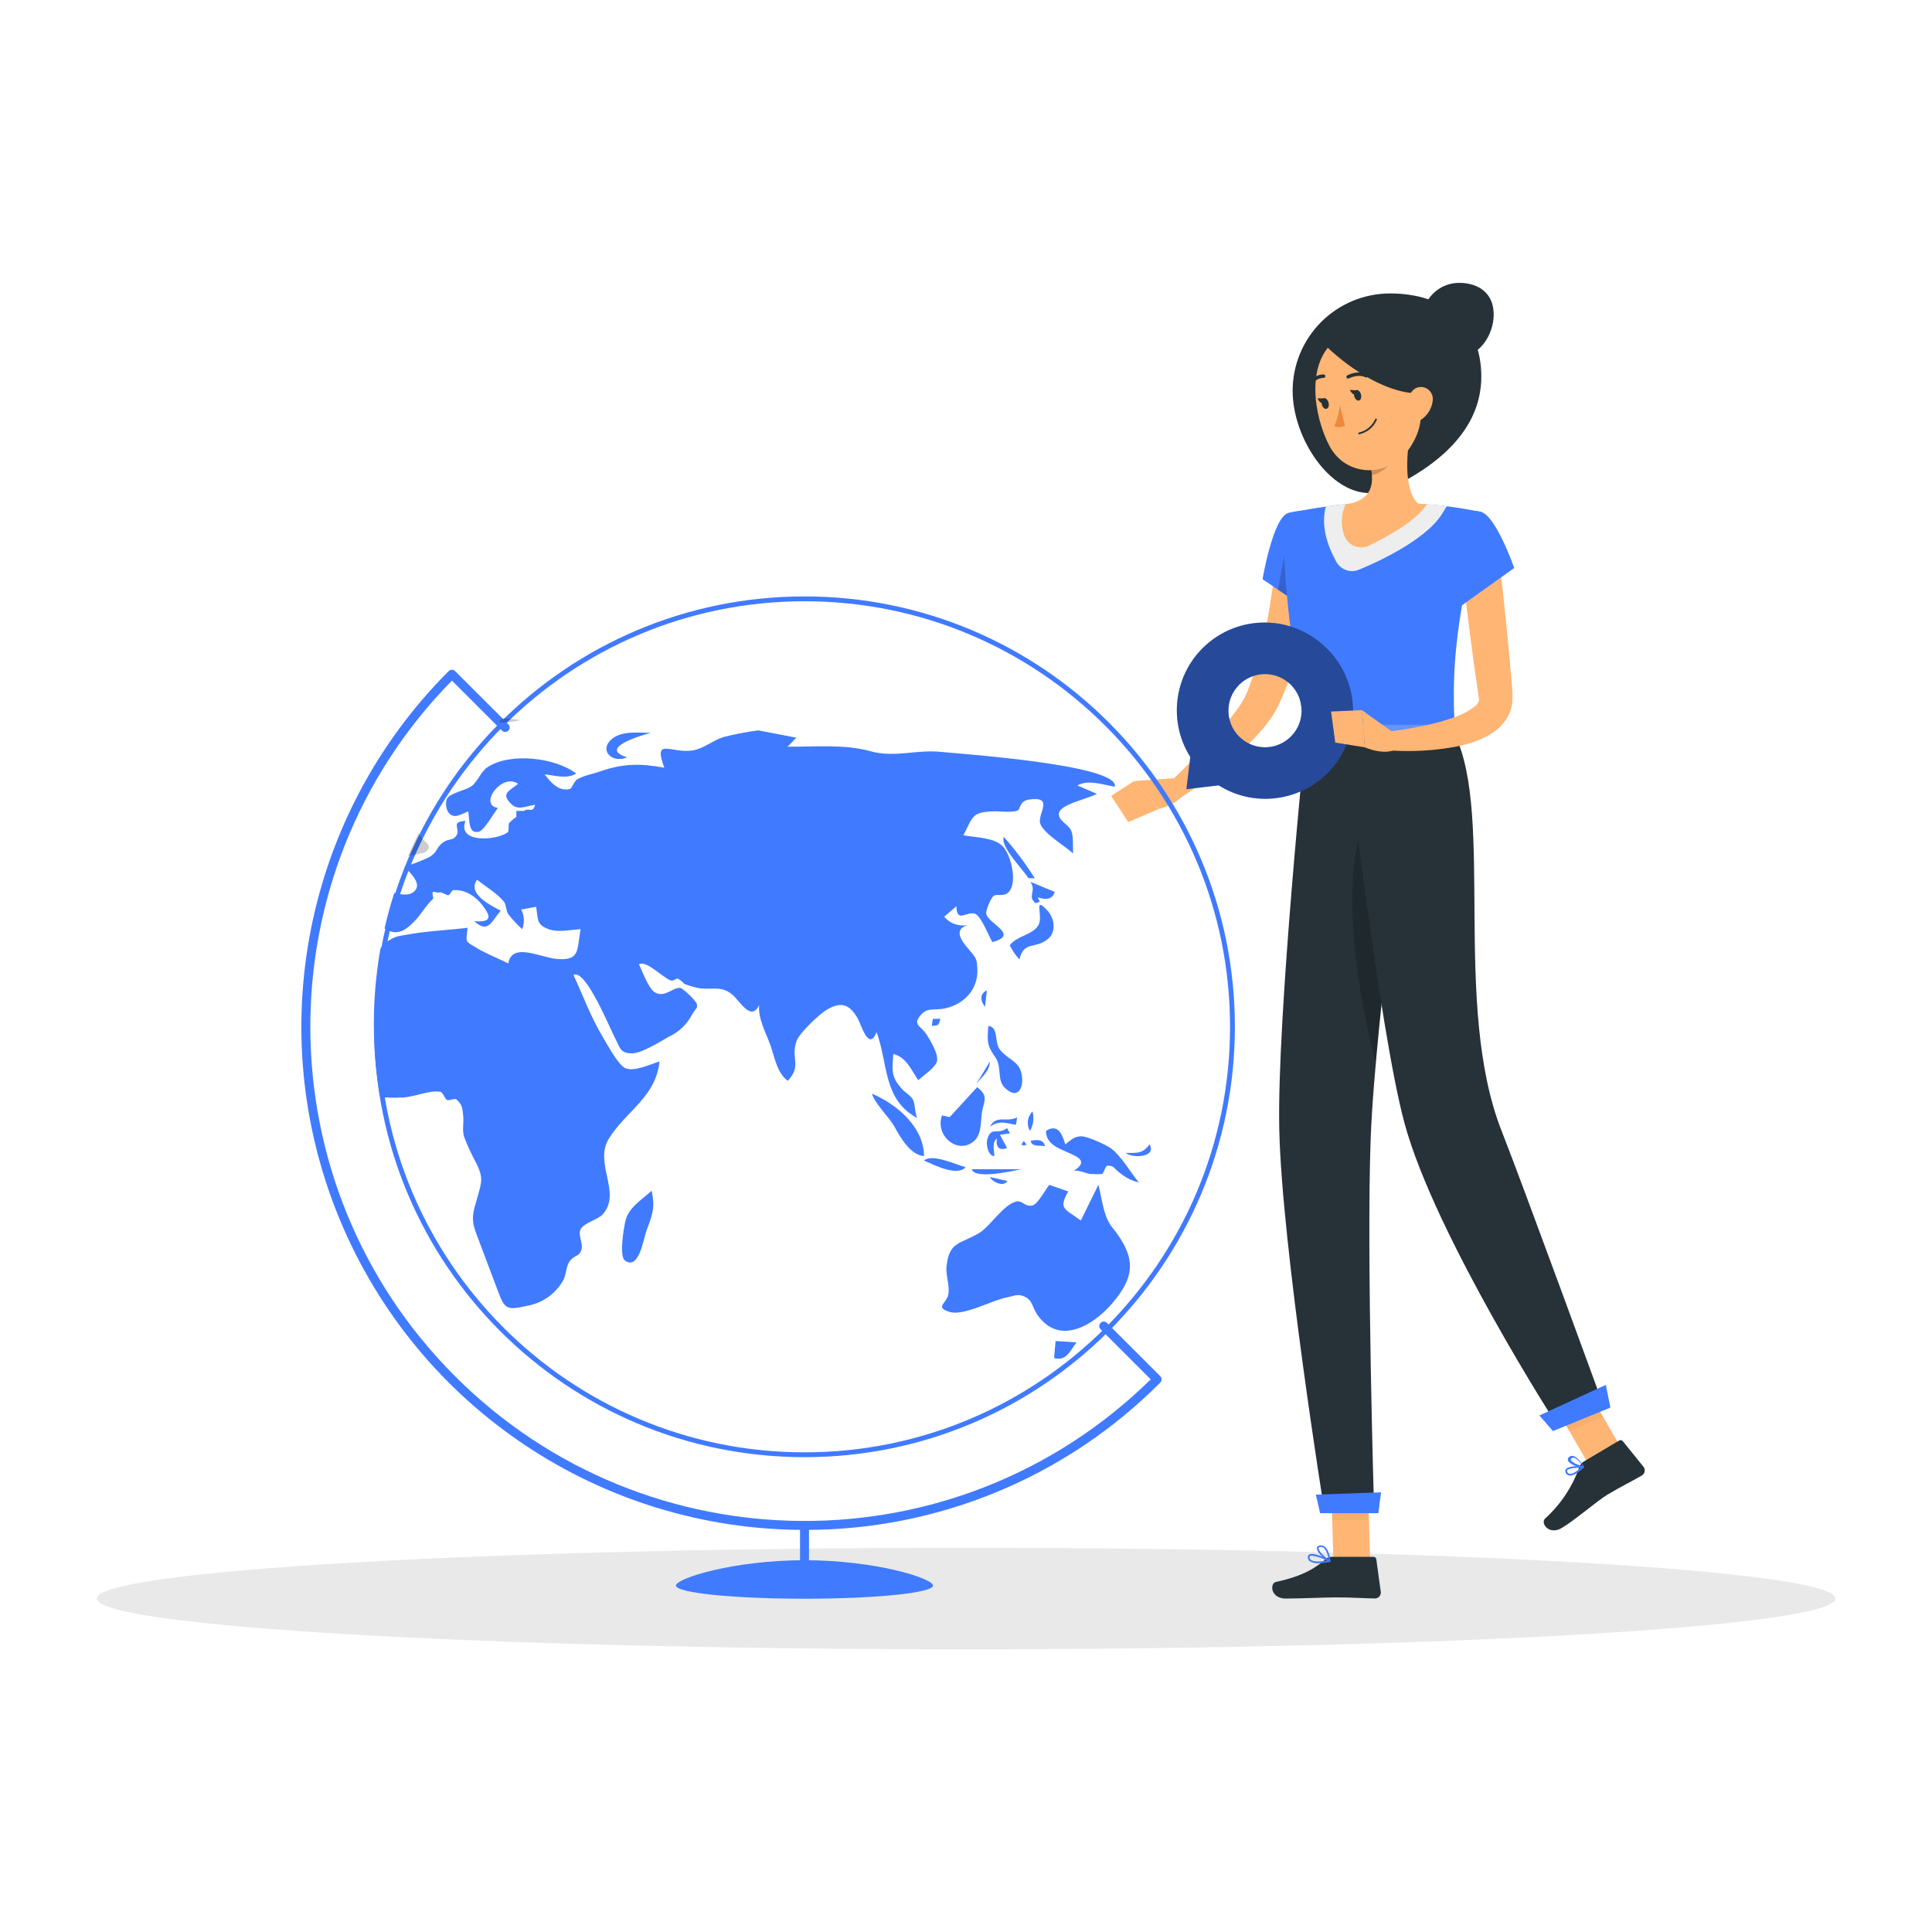 <?xml version="1.0" encoding="utf-8"?>
<svg width="2000px" height="2000px" viewBox="0 0 2000 2000" version="1.1" xmlns:xlink="http://www.w3.org/1999/xlink" xmlns="http://www.w3.org/2000/svg">
  <rect x="0" y="0" width="2000" height="2000" fill="#333333" stroke="none"/>
  <desc>Created with Lunacy</desc>
  <defs>
    <path d="M0 443.014C0 198.344 198.344 0 443.014 0C687.684 0 886.028 198.344 886.028 443.014C886.028 687.684 687.684 886.028 443.014 886.028C198.344 886.028 0 687.684 0 443.014Z" id="path_1" />
    <rect width="2000" height="2000" id="artboard_1" />
    <clipPath id="clip_1">
      <use xlink:href="#artboard_1" clip-rule="evenodd" />
    </clipPath>
    <clipPath id="mask_1">
      <use xlink:href="#path_1" />
    </clipPath>
  </defs>
  <g id="Ultra-HD-Copy-6" clip-path="url(#clip_1)">
    <use xlink:href="#artboard_1" stroke="none" fill="#FFFFFF" />
    <g id="Group-2" transform="translate(100.11 292.82)">
      <g id="Shadow--inject-195" transform="translate(0 1309.452)">
        <path d="M0 52.545C0 23.525 402.944 0 900 0C1397.06 0 1800 23.525 1800 52.545C1800 81.565 1397.06 105.09 900 105.09C402.944 105.09 0 81.565 0 52.545Z" id="path--inject-195" fill="#E9E9E9" stroke="none" />
      </g>
      <g id="Character--inject-195" transform="translate(1050.163 0)">
        <path d="M150.07 2.459C149.328 15.317 147.842 27.107 146.171 39.594C144.5 52.08 142.179 63.731 139.533 75.707C136.888 87.683 134.01 99.705 130.25 111.542C126.626 123.487 122.333 135.218 117.392 146.681L113.493 155.361C112.936 156.661 111.868 158.564 111.033 160.003C110.197 161.442 109.222 163.159 108.294 164.645C104.679 170.307 100.644 175.691 96.225 180.752C88.02 190.194 79.18 199.065 69.767 207.303C51.546 223.345 32.168 238.022 11.79 251.215L0 235.989C8.309 227.959 16.757 219.65 24.927 211.388C33.096 203.125 41.173 194.677 48.832 186.136C56.402 177.841 63.544 169.165 70.23 160.142C73.265 155.979 76.025 151.622 78.493 147.099C78.957 146.078 79.561 145.01 79.978 144.035C80.482 142.992 80.931 141.923 81.324 140.833L84.295 133.081C91.827 111.766 97.693 89.9 101.841 67.677C104.07 56.491 105.694 45.118 107.365 33.792C109.036 22.466 110.29 10.583 111.311 0L150.07 2.459Z" transform="translate(59.693 282.13)" id="Shape" fill="#FFB573" stroke="none" />
        <path d="M26.598 2.618C10.955 6.564 0 71.038 0 71.038L43.169 100.375C43.169 100.375 84.527 35.389 72.505 18.168C59.833 0.204 49.482 -3.23 26.598 2.618L26.598 2.618Z" transform="translate(156.707 235.692)" id="Shape" fill="#407BFF" stroke="none" />
        <path d="M12.022 0L0 64.939L24.23 81.417L12.022 0L12.022 0Z" transform="translate(172.722 252.7)" id="Polygon" fill="#000000" fill-opacity="0.2" stroke="none" />
        <path d="M43.076 0L0 3.11L25.716 31.936C25.716 31.936 49.528 26.505 53.566 11.28L43.076 0Z" transform="translate(23.766 512.641)" id="Shape" fill="#FFB573" stroke="none" />
        <path d="M0 15.272L17.639 42.426L49.482 28.826L23.766 0L0 15.272L0 15.272Z" transform="translate(0 515.751)" id="Polygon" fill="#FFB573" stroke="none" />
        <path d="M40.523 88.008L2.507 88.008L0 0L37.97 0L40.523 88.008L40.523 88.008Z" transform="translate(227.541 1235.185)" id="Polygon" fill="#FFB573" stroke="none" />
        <path d="M79.746 76.868L44.561 91.211L0 14.39L35.185 0L79.746 76.868L79.746 76.868Z" transform="translate(451.137 1134.318)" id="Polygon" fill="#FFB573" stroke="none" />
        <path d="M41.294 22.264L78.011 0.447C79.313 -0.353 81.008 -0.054 81.957 1.144L103.402 27.695C104.431 29.089 104.822 30.855 104.476 32.553C104.131 34.252 103.083 35.724 101.591 36.607C88.687 43.987 82.049 46.912 65.896 56.474C55.962 62.369 32.614 82.607 18.921 90.777C5.228 98.947 -3.592 85.764 1.421 81.168C17.591 66.543 29.833 48.093 37.024 27.509C37.794 25.317 39.304 23.462 41.295 22.264L41.294 22.264Z" transform="translate(447.766 1198.021)" id="Shape" fill="#263238" stroke="none" />
        <path d="M62.026 0.002L104.731 0.002C106.262 -0.056 107.579 1.078 107.748 2.602L112.39 36.394C112.575 38.116 112.017 39.835 110.856 41.12C109.695 42.405 108.041 43.134 106.309 43.124C91.409 42.892 84.261 42.011 65.461 42.011C53.903 42.011 30.044 43.217 14.077 43.217C-1.891 43.217 -2.727 27.435 3.911 25.996C33.712 19.591 45.409 10.771 55.435 2.323C57.287 0.791 59.623 -0.031 62.026 0.002L62.026 0.002Z" transform="translate(166.722 1318.781)" id="Shape" fill="#263238" stroke="none" />
        <g id="Group" transform="translate(227.541 1134.318)" opacity="0.2">
          <path d="M0 0L1.3 45.397L39.316 45.397L38.016 0L0 0L0 0Z" transform="translate(0 100.867)" id="Polygon" fill="#000000" fill-opacity="0.2" stroke="none" />
          <path d="M35.185 0L0 14.39L22.977 53.984L58.162 39.641L35.185 0L35.185 0Z" transform="translate(223.596 0)" id="Polygon" fill="#000000" fill-opacity="0.2" stroke="none" />
        </g>
        <path d="M4.514 11.002C4.514 11.002 -13.589 17.362 22.71 240.354L177.004 240.354C174.404 177.55 174.312 138.791 204.344 9.888C182.737 5.412 160.831 2.526 138.802 1.255C115.468 -0.418 92.044 -0.418 68.711 1.255C38.678 3.993 4.514 11.002 4.514 11.002L4.514 11.002Z" transform="translate(178.791 227.308)" id="Shape" fill="#407BFF" stroke="none" />
        <path d="M97.265 1.255C73.931 -0.418 50.507 -0.418 27.173 1.255C18.772 1.997 10.045 3.111 1.829 4.272L1.829 4.272C-1.745 17.826 -1.049 36.764 12.784 61.552L12.784 61.552C17.362 69.728 27.315 73.212 35.993 69.675L35.993 69.675C47.226 65.033 104.088 41.128 122.377 11.513L127.019 3.854C117.828 2.74 107.57 1.765 97.265 1.255L97.265 1.255Z" transform="translate(220.374 227.308)" id="Shape" fill="#EEEEEE" stroke="none" />
        <path d="M195.327 86.059C195.327 141.761 149.466 178.524 100.867 201.779C50.596 225.824 0 156.615 0 100.913C-0.009 74.142 10.615 48.475 29.535 29.551C48.455 10.627 74.119 -0.003 100.878 0C156.568 -3.54142e-05 195.327 30.357 195.327 86.059L195.327 86.059Z" transform="translate(187.854 10.955)" id="Shape" fill="#263238" stroke="none" />
        <path d="M74.055 32.632C74.055 53.752 59.387 76.497 38.221 76.497C17.107 76.482 -0 59.361 0 38.248C0 17.134 17.108 0.015 38.222 0C59.387 0 74.055 11.512 74.055 32.632L74.055 32.632Z" transform="translate(321.937 0)" id="Shape" fill="#263238" stroke="none" />
        <path d="M69.444 0C64.802 22.513 60.578 63.871 76.36 78.911C76.36 78.911 70.186 101.795 28.317 101.795C-17.776 101.795 6.269 78.911 6.269 78.911C31.427 72.876 30.777 54.216 26.414 36.717L69.444 0Z" transform="translate(241.279 149.652)" id="Shape" fill="#FFB573" stroke="none" />
        <path d="M78.91 1.255C55.576 -0.418 32.153 -0.418 8.819 1.255L4.177 1.719C-0.567 11.413 -1.301 22.587 2.135 32.819C3.577 38.14 7.311 42.545 12.324 44.841C17.337 47.137 23.111 47.086 28.082 44.702C47.485 35.418 77.564 18.847 88.054 1.858C85.084 1.626 81.974 1.394 78.91 1.255L78.91 1.255Z" transform="translate(238.729 227.308)" id="Shape" fill="#FFB573" stroke="none" />
        <path d="M25.576 0L0 21.863C1.082 25.939 1.812 30.101 2.182 34.303C11.79 32.91 24.973 22.373 25.994 12.301C26.596 8.209 26.455 4.042 25.576 7.08283e-05L25.576 0Z" transform="translate(267.6 164.645)" id="Shape" fill="#000000" fill-opacity="0.2" stroke="none" />
        <path d="M103.012 42.502C110.021 79.637 113.781 95.094 100.088 118.489C79.478 153.674 32.41 154.184 14.493 119.928C-1.661 89.153 -10.387 33.683 21.688 10.149C36.002 -0.487 54.804 -2.949 71.373 3.643C87.943 10.235 99.916 24.94 103.012 42.502L103.012 42.502Z" transform="translate(211.377 48.663)" id="Shape" fill="#FFB573" stroke="none" />
        <path d="M27.628 0.093C27.628 0.093 -2.358 292.852 0.149 408.572C2.702 529.259 46.892 804.007 46.892 804.007L98.37 804.007C98.37 804.007 90.246 536.129 94.795 417.763C99.716 288.674 140.749 0 140.749 0L27.628 0.093Z" transform="translate(173.872 467.569)" id="Shape" fill="#263238" stroke="none" />
        <path d="M64.707 21.584L4.41 21.584L0 2.367L67.492 0L64.707 21.584L64.707 21.584Z" transform="translate(211.898 1252.034)" id="Polygon" fill="#407BFF" stroke="none" />
        <path d="M18.4 18.093C-19.523 94.357 10.788 233.472 24.203 285.228C31.073 207.525 42.77 112.46 51.682 42.694C45.787 3.239 35.9 -17.046 18.4 18.093L18.4 18.093Z" transform="translate(249.664 522.399)" id="Shape" fill="#000000" fill-opacity="0.2" stroke="none" />
        <path d="M0 0C0 0 34.953 304.363 61.365 402.073C92.697 518.118 220.068 715.999 220.068 715.999L268.018 696.41C268.018 696.41 185.812 471.051 161.813 409.918C110.753 279.483 154.479 84.992 113.585 0L0 0Z" transform="translate(242.256 467.662)" id="Shape" fill="#263238" stroke="none" />
        <path d="M73.48 23.534L13.972 47.857L0 31.704L68.745 0L73.48 23.534L73.48 23.534Z" transform="translate(443.339 1140.77)" id="Polygon" fill="#407BFF" stroke="none" />
        <path d="M7.323 4.716C8.066 7.687 7.091 10.472 5.188 10.983C3.285 11.493 1.057 9.451 0.268 6.341C-0.521 3.231 0.5 0.585 2.45 0.074C4.399 -0.436 6.581 1.745 7.323 4.716L7.323 4.716Z" transform="translate(251.318 110.865)" id="Shape" fill="#263238" stroke="none" />
        <path d="M7.289 4.716C8.078 7.687 7.289 10.518 5.154 10.983C3.019 11.447 1.022 9.451 0.28 6.341C-0.463 3.231 0.28 0.585 2.415 0.074C4.55 -0.436 6.546 1.745 7.289 4.716L7.289 4.716Z" transform="translate(217.746 119.359)" id="Shape" fill="#263238" stroke="none" />
        <path d="M7.659 0L0 0C0 0 4.967 10.444 7.659 0L7.659 0Z" transform="translate(213.523 119.527)" id="Shape" fill="#263238" stroke="none" />
        <path d="M5.802 0C4.87 7.442 2.917 14.721 0 21.631C3.618 23.058 7.683 22.803 11.094 20.934L5.802 0Z" transform="translate(230.976 126.814)" id="Shape" fill="#ED893E" stroke="none" />
        <path d="M5.458 14.837C4.05 15.407 2.608 15.888 1.141 16.276C0.659 16.371 0.181 16.093 0.027 15.626C-0.092 15.14 0.195 14.648 0.677 14.512C8.184 12.784 14.443 7.626 17.573 0.587C17.739 0.125 18.249 -0.114 18.71 0.053C19.172 0.22 19.41 0.729 19.244 1.19C16.658 7.399 11.693 12.314 5.458 14.837L5.458 14.837Z" transform="translate(255.783 140.478)" id="Shape" fill="#263238" stroke="none" />
        <path d="M5.704 25.25C5.704 25.25 55.371 76.309 104.899 76.309C145.654 76.309 144.308 7.982 90.417 5.151C36.525 2.319 -18.016 -12.256 5.704 25.25L5.704 25.25Z" transform="translate(214.689 38.25)" id="Shape" fill="#263238" stroke="none" />
        <path d="M26.517 14.547C25.575 21.777 21.802 28.338 16.027 32.789C8.321 38.638 0.941 32.789 0.106 23.506C-0.637 15.29 2.473 2.339 11.617 0.297C15.66 -0.604 19.885 0.574 22.878 3.437C25.872 6.3 27.237 10.468 26.517 14.547L26.517 14.547Z" transform="translate(306.3 107.811)" id="Shape" fill="#FFB573" stroke="none" />
        <path d="M21.746 4.727C21.199 5.287 20.349 5.419 19.657 5.052C12.277 1.246 2.715 6.12 2.622 6.166C1.75 6.628 0.669 6.295 0.208 5.424C-0.254 4.552 0.079 3.472 0.95 3.01C1.414 2.732 12.276 -2.792 21.328 1.85C21.751 2.067 22.068 2.446 22.208 2.9C22.348 3.354 22.298 3.846 22.07 4.263C21.989 4.435 21.88 4.592 21.746 4.727L21.746 4.727Z" transform="translate(243.533 92.704)" id="Shape" fill="#263238" stroke="none" />
        <path d="M2.511 10.398C1.925 10.644 1.25 10.555 0.747 10.165C-0.054 9.585 -0.24 8.468 0.329 7.659C3.663 2.899 9.094 0.045 14.905 0C15.887 0.074 16.629 0.92 16.576 1.903C16.564 2.379 16.36 2.831 16.01 3.154C15.661 3.478 15.195 3.646 14.719 3.621C10.13 3.725 5.867 6.02 3.254 9.794C3.063 10.057 2.807 10.265 2.511 10.398L2.511 10.398Z" transform="translate(205.117 94.739)" id="Shape" fill="#263238" stroke="none" />
        <path d="M4.02 9.912L4.484 9.912C9.172 10.469 15.764 4.991 19.199 1.603C19.484 1.365 19.578 0.969 19.431 0.628C19.312 0.294 18.996 0.07 18.642 0.071C17.063 -0.022 3.324 -0.532 0.585 3.46C-0.079 4.364 -0.186 5.562 0.306 6.57C0.893 8.244 2.293 9.504 4.02 9.912ZM2.024 4.434C3.509 2.346 10.89 1.742 16.367 1.742C11.354 6.152 6.99 8.658 4.437 8.101C3.296 7.807 2.385 6.949 2.024 5.827C1.775 5.396 1.775 4.865 2.024 4.434Z" transform="translate(470.002 1224.762)" id="Shape" fill="#407BFF" fill-rule="evenodd" stroke="none" />
        <path d="M0.177 4.73C1.477 8.443 9.878 11.646 14.52 12.203L15.866 12.296C16.186 12.267 16.476 12.097 16.655 11.832C16.821 11.544 16.821 11.19 16.655 10.903C16.423 10.532 10.807 1.155 5.376 0.088C4.003 -0.176 2.583 0.162 1.477 1.016C0.231 1.8 -0.309 3.34 0.177 4.73ZM3.937 2.548C4.551 2.057 5.34 1.839 6.119 1.945L6.258 1.945C9.647 2.594 13.499 7.422 15.542 10.439C10.946 9.835 4.123 6.726 3.241 4.219C3.055 3.801 3.009 3.244 3.937 2.548Z" transform="translate(472.684 1214.302)" id="Shape" fill="#407BFF" fill-rule="evenodd" stroke="none" />
        <path d="M1.662 7.307C4.406 9.107 7.678 9.925 10.946 9.628L10.946 9.628C14.955 9.551 18.949 9.101 22.875 8.282C23.241 8.207 23.52 7.91 23.571 7.539C23.634 7.162 23.447 6.787 23.107 6.611C21.39 5.683 6.211 -2.069 1.569 0.53C0.681 0.998 0.1 1.895 0.038 2.898C-0.162 4.543 0.443 6.185 1.662 7.307ZM2.498 2.109C3.019 1.862 3.593 1.75 4.169 1.784L4.169 1.784C9.674 2.599 14.997 4.358 19.905 6.982C11.503 8.375 5.236 8.05 2.916 5.961C2.131 5.223 1.751 4.151 1.894 3.083C1.9 2.672 2.132 2.297 2.498 2.109Z" transform="translate(203.552 1315.793)" id="Shape" fill="#407BFF" fill-rule="evenodd" stroke="none" />
        <path d="M12.85 17.161L13.314 17.161L13.314 17.161C13.459 17.163 13.602 17.131 13.732 17.068C14.011 16.888 14.157 16.56 14.104 16.233C14.057 15.815 13.082 5.603 8.44 1.611C7.055 0.422 5.244 -0.148 3.427 0.033C0.921 0.311 0.039 1.565 0.039 2.586C-0.658 6.903 8.208 15.072 12.85 17.161ZM3.566 1.75L4.031 1.75L4.263 1.75C5.423 1.729 6.549 2.143 7.419 2.911C10.122 6.246 11.741 10.327 12.061 14.608C7.466 11.823 1.338 5.371 1.803 2.772C1.803 2.586 1.942 1.75 3.566 1.75Z" transform="translate(212.974 1306.914)" id="Shape" fill="#407BFF" fill-rule="evenodd" stroke="none" />
        <path d="M7.659 0.505L0 0C0 0 5.106 10.099 7.659 0.505L7.659 0.505Z" transform="translate(246.99 110.8)" id="Shape" fill="#263238" stroke="none" />
        <path d="M161.442 1.116L165.388 15.041C165.898 16.155 164.645 17.223 162.835 17.223L3.992 17.223C2.599 17.223 1.439 16.526 1.392 15.691L0 1.765C0 0.791 1.068 0.001 2.599 0.001L159.075 0.001C159.997 -0.028 160.877 0.386 161.442 1.116L161.442 1.116Z" transform="translate(196.72 457.495)" id="Shape" fill="#407BFF" stroke="none" />
        <path d="M161.442 1.116L165.388 15.041C165.898 16.155 164.645 17.223 162.835 17.223L3.992 17.223C2.599 17.223 1.439 16.526 1.392 15.691L0 1.765C0 0.791 1.068 0.001 2.599 0.001L159.075 0.001C159.997 -0.028 160.877 0.386 161.442 1.116L161.442 1.116Z" transform="translate(196.72 457.495)" id="Shape" fill="#FAFAFA" fill-opacity="0.2" stroke="none" />
        <path d="M3.577 19.875L7.801 19.875C8.636 19.875 9.24 19.458 9.193 18.947L7.244 0.983C6.979 0.333 6.317 -0.064 5.619 0.008L1.441 0.008C0.606 0.008 -0.044 0.473 0.002 0.983L1.952 18.947C1.952 19.457 2.648 19.875 3.577 19.875L3.577 19.875Z" transform="translate(333.651 456.188)" id="Shape" fill="#263238" stroke="none" />
        <path d="M3.623 19.867L7.801 19.867C8.636 19.867 9.24 19.449 9.193 18.939L7.244 0.975C7.244 0.464 6.454 0 5.619 0L1.441 0C0.606 0 -0.044 0.464 0.002 0.975L1.998 18.939C2.045 19.449 3.02 19.867 3.623 19.867L3.623 19.867Z" transform="translate(208.879 456.197)" id="Shape" fill="#263238" stroke="none" />
        <path d="M3.623 19.867L7.801 19.867C8.636 19.867 9.24 19.449 9.193 18.939L7.244 0.975C7.244 0.464 6.454 0 5.619 0L1.441 0C0.606 0 -0.044 0.464 0.002 0.975L1.998 18.939C2.045 19.449 2.788 19.867 3.623 19.867L3.623 19.867Z" transform="translate(271.218 456.197)" id="Shape" fill="#263238" stroke="none" />
        <path d="M33.421 23.859L0 0L3.11 38.527C3.11 38.527 25.391 48.507 37.877 38.898L33.421 23.859Z" transform="translate(259.57 442.318)" id="Shape" fill="#FFB573" stroke="none" />
        <path d="M114.699 0C117.577 22.698 120.037 45.49 122.312 68.281C124.586 91.072 126.721 113.864 128.624 136.655L128.949 140.925L128.949 143.2C128.949 144.407 128.949 145.614 128.949 146.82C128.985 151.885 128.056 156.911 126.211 161.628C122.754 169.935 116.925 177.039 109.454 182.052C103.601 186.09 97.231 189.322 90.515 191.66C84.45 193.809 78.247 195.546 71.948 196.859C48.326 201.369 24.213 202.742 0.232 200.944L0 181.727C10.815 180.288 22.049 178.57 32.818 176.389C43.61 174.371 54.249 171.611 64.66 168.126C73.742 165.484 82.278 161.239 89.865 155.593C91.941 154.113 93.474 151.994 94.229 149.559C94.347 148.883 94.347 148.192 94.229 147.517L93.207 140.6C89.865 117.902 86.755 95.25 83.924 72.505C81.092 49.76 78.214 27.015 75.893 4.224L114.699 0Z" transform="translate(286.492 282.964)" id="Shape" fill="#FFB573" stroke="none" />
        <path d="M42.519 0.855C57.976 5.497 76.59 58.785 76.59 58.785L16.571 101.675C16.571 101.675 -5.292 57.253 1.207 37.247C7.938 16.452 24.88 -4.529 42.519 0.855L42.519 0.855Z" transform="translate(340.662 236.341)" id="Shape" fill="#407BFF" stroke="none" />
        <path d="M34.44 19.634C70.781 -9.152 122.967 -5.955 155.522 27.053C188.462 59.638 191.6 111.792 162.803 148.091C134.008 184.389 82.507 193.199 43.283 168.535L9.908 172.527L13.947 139.199C-10.733 99.954 -1.9 48.421 34.44 19.634ZM64.496 64.466C49.704 79.258 49.704 103.24 64.496 118.032C71.593 125.147 81.23 129.146 91.279 129.146C101.329 129.146 110.965 125.147 118.063 118.032C132.854 103.24 132.854 79.258 118.062 64.466C103.271 49.674 79.288 49.674 64.496 64.466Z" transform="translate(67.981 351.626)" id="Shape" fill="#407BFF" fill-rule="evenodd" stroke="none" />
        <path d="M34.44 19.634C70.781 -9.152 122.967 -5.955 155.522 27.053C188.462 59.638 191.6 111.792 162.803 148.091C134.008 184.389 82.507 193.199 43.283 168.535L9.908 172.527L13.947 139.199C-10.733 99.954 -1.9 48.421 34.44 19.634ZM64.496 64.466C49.704 79.258 49.704 103.24 64.496 118.032C71.593 125.147 81.23 129.146 91.279 129.146C101.329 129.146 110.965 125.147 118.063 118.032C132.854 103.24 132.854 79.258 118.062 64.466C103.271 49.674 79.288 49.674 64.496 64.466Z" transform="translate(67.981 351.626)" id="Shape" fill="#000000" fill-opacity="0.4" fill-rule="evenodd" stroke="none" />
        <path d="M0 1.439L4.363 33.56L35.046 38.527L31.936 0L0 1.439L0 1.439Z" transform="translate(227.634 442.318)" id="Polygon" fill="#FFB573" stroke="none" />
      </g>
      <path d="M520.85 890.441L520.85 890.441C310.194 890.451 120.277 763.56 39.661 568.94C-40.955 374.32 3.608 150.301 152.569 1.35C154.38 -0.45 157.304 -0.45 159.114 1.35L214.259 56.448C216.079 58.268 216.079 61.219 214.259 63.039C212.439 64.86 209.488 64.86 207.668 63.039L155.865 11.237C-40.831 211.509 -39.384 532.88 159.109 731.373C357.602 929.865 678.973 931.312 879.246 734.615L827.35 682.719C825.53 680.899 825.53 677.949 827.349 676.128C829.169 674.308 832.12 674.307 833.94 676.127L889.131 731.318C890.01 732.189 890.505 733.376 890.505 734.614C890.505 735.851 890.01 737.038 889.131 737.909C791.663 835.889 659.053 890.812 520.85 890.441L520.85 890.441Z" transform="translate(211.863 400.487)" id="Shape" fill="#407BFF" stroke="none" />
      <path d="M0 443.014C0 198.344 198.344 0 443.014 0C687.684 0 886.028 198.344 886.028 443.014C886.028 687.684 687.684 886.028 443.014 886.028C198.344 886.028 0 687.684 0 443.014Z" transform="translate(289.699 327.103)" id="Circle" fill="none" stroke="#407AFF" stroke-width="5" />
      <g id="Group" transform="translate(286.891 324.18)">
        <path d="M0 443.014C0 198.344 198.344 0 443.014 0C687.684 0 886.028 198.344 886.028 443.014C886.028 687.684 687.684 886.028 443.014 886.028C198.344 886.028 0 687.684 0 443.014Z" id="Circle" fill="none" stroke="none" />
        <g clip-path="url(#mask_1)">
          <path d="M438.493 0L478.226 7.613C474.745 10.258 472.331 14.343 468.711 16.896C497.119 17.221 527.151 13.972 554.538 21.538C580.114 28.686 602.07 19.542 628.203 22.327C643.521 23.998 812.622 35.37 807.748 58.301C795.819 56.444 780.222 50.503 768.989 57.048L789.135 65.681C778.458 71.577 749.679 76.59 749.818 86.755C749.818 94.043 759.845 97.292 762.537 103.791C765.229 110.289 764.022 120.594 764.626 127.417C756.317 119.898 733.665 106.483 730.509 96.41C727.352 86.338 745.78 67.677 718.718 71.669C708.831 73.108 709.852 81.974 707.3 82.949C700.987 85.409 689.243 83.599 682.373 83.831C659.582 84.62 661.114 88.937 650.994 108.618C664.688 111.078 682.605 110.893 691.564 119.898C700.522 128.903 707.439 158.703 697.412 167.848C692.492 172.489 685.437 168.869 682.327 171.329C679.216 173.789 673.693 186.833 674.714 190.407C677.592 200.479 709.156 211.759 680.934 219.186C677.36 213.291 669.469 192.449 663.249 189.989C654.476 186.508 644.032 200.294 643.753 182.098L631.128 192.867C637.249 200.291 647.079 203.556 656.426 201.269C638.555 205.91 650.763 219.836 656.147 226.195C664.456 235.943 664.92 236.221 665.431 247.13C666.405 267.182 652.666 283.243 632.056 287.792C621.705 290.066 614.185 286.632 607.501 293.919C597.335 304.92 607.222 305.802 612.932 314.947C616.924 321.399 625.047 334.396 623.701 342.194C622.54 348.832 609.775 357.001 604.252 362.2C597.242 351.942 591.997 338.295 578.443 334.999C577.236 351.942 575.705 358.44 587.727 371.577C591.44 375.615 596.036 377.657 598.589 382.021C601.142 386.384 600.492 395.621 603.23 401.331C567.767 382.299 573.291 346 561.129 312.347C553.053 332.957 545.208 304.781 541.68 298.422C533.696 284.496 525.387 279.855 509.652 289.138C502.039 293.548 481.522 313.043 478.505 321.027C471.542 339.316 484.215 346.697 469.222 362.804C457.988 354.866 455.296 337.459 451.118 325.669C446.477 312.765 438.261 298.422 439.514 284.357C431.252 302.042 419.554 280.133 411.942 273.681C400.708 264.397 393.374 268.482 378.381 267.09C372.529 265.993 366.794 264.346 361.253 262.169C364.177 262.958 354.569 256.506 355.915 257.063C353.919 256.181 350.763 259.988 347.978 258.92C339.204 255.485 322.819 237.753 315.067 242.163C318.409 248.755 325.047 267.6 331.824 271.36C342.361 277.209 350.391 265.279 358.514 266.718C364.78 270.952 370.275 276.227 374.761 282.315C376.153 288.395 374.761 286.214 370.119 294.151C364.796 304.41 356.181 312.584 345.657 317.36C337.441 322.002 318.363 334.071 308.522 334.303C295.711 334.581 295.943 329.104 290.466 318.799C284.988 308.494 259.69 246.155 247.343 253.21C256.998 274.099 265.214 296.611 277.144 316.432C281.414 323.534 293.529 346.65 301.281 349.806C310.565 353.566 328.296 345.165 336.419 342.704C332.474 379.839 301.977 393.764 284.153 422.358C267.999 448.074 297.382 478.06 277.933 500.619C272.734 506.699 258.298 509.531 254.724 516.447C251.753 522.157 257.416 530.883 255.652 537.243C253.331 545.551 248.318 542.534 243.212 549.868C239.034 555.81 240.381 564.351 235.599 571.128C227.855 583.82 215.111 592.653 200.507 595.451C178.273 600.464 176.37 599.768 169.082 580.318L146.569 520.625C140.906 505.539 143.274 499.551 147.823 483.49C152.372 467.43 154.043 463.763 147.312 449.187C142.315 440.096 137.927 430.684 134.176 421.011C131.715 412.749 134.176 406.622 133.108 398.034C132.18 391.257 132.458 387.59 126.145 382.067C124.428 380.535 118.486 383.691 116.351 382.577C114.216 381.463 112.22 374.686 109.574 374.176C98.48 372.087 83.255 379.514 70.444 380.024C50.948 380.767 37.951 380.442 25.14 368.466C12.328 356.49 1.141 342.89 0.12 324.88C-2.108 285.517 27.182 271.128 43.428 239.377C48.813 228.841 43.428 224.988 57.122 216.911C64.038 212.78 65.941 213.151 74.621 211.527C95.231 207.674 116.908 206.885 137.75 204.378C135.94 220.068 134.64 217.7 147.405 225.406C157.57 231.533 169.361 236.035 179.897 241.234C183.472 218.907 213.365 235.2 229.797 236.592C254.955 238.821 250.546 226.845 254.77 205.817C244.929 206.328 231.979 209.252 222.602 206.142C208.677 201.5 210.812 195.605 208.677 182.655L193.173 185.486C196.509 191.774 196.9 199.214 194.241 205.817C188.956 201.014 184.096 195.765 179.712 190.128C177.669 186.786 177.484 180.287 175.627 177.827C168.943 168.961 156.178 161.674 147.498 154.618C137.1 169.426 161.423 180.937 172.006 186.647C161.934 198.53 159.102 210.413 144.666 197.601C160.912 198.623 162.723 194.445 154.739 183.258C146.244 171.282 135.011 164.691 122.942 165.387C121.086 165.387 119.647 170.447 117.79 170.632C115.933 170.818 110.27 166.873 108.506 167.755C106.743 168.637 103.54 166.641 101.961 167.337C100.383 168.033 102.751 173.696 101.961 174.439C94.859 180.752 89.661 190.407 83.394 196.859C75.085 205.539 66.173 213.337 53.455 206.142C44.171 200.711 40.736 182.237 46.863 172.536C54.337 160.699 70.815 175.46 81.537 167.476C92.26 159.492 77.871 147.238 72.254 141.064C81.046 138.454 89.627 135.18 97.923 131.27C107.207 125.932 104.561 121.708 112.127 116.138C117.976 111.774 121.921 114.467 125.728 109.5C131.344 102.212 119.043 94.507 135.522 93.764C126.517 116.973 167.133 114.095 178.876 105.787C181.383 104.023 179.201 98.127 180.965 95.621C183.205 93.395 185.627 91.361 188.206 89.54L188.206 83.367L196.097 83.367C201.389 79.468 205.01 86.57 207.609 77.007C196.19 78.957 189.645 83.135 182.358 75.708C172.053 65.217 180.872 62.711 190.017 55.377C173.26 43.401 148.612 77.286 169.128 80.303C165.276 84.945 154.924 103.744 149.215 104.951C137.843 107.411 139.931 91.583 138.4 83.877C130.787 86.894 125.635 90.654 120.482 87.405C114.541 83.692 114.726 73.758 116.444 70.695C119.972 64.428 136.125 62.293 142.252 57.419C148.38 52.545 151.536 42.472 158.592 37.97C182.126 22.559 228.683 28.222 250.174 44.7C240.38 50.642 228.172 46.743 217.403 45.489C223.716 53.845 232.536 64.057 244.001 60.482C245.44 60.018 248.132 52.684 250.824 50.967C256.998 46.928 267.628 45.072 274.683 42.565C298.31 34.256 316.459 34.071 341.339 38.62C329.224 6.127 348.813 24.694 371.326 20.656C382.095 18.753 391.982 10.258 402.379 6.962C414.269 3.934 426.328 1.609 438.492 7.08283e-05L438.493 0Z" transform="translate(-40.669 139.074)" id="Shape" fill="#407BFF" stroke="none" />
          <path d="M27.108 44.097L0 50.039C2.971 45.675 11.047 37.923 11.512 33.096C12.44 22.838 6.87 28.176 5.199 24.369C-2.507 8.495 1.671 7.984 16.014 0C17.964 7.845 18.521 18.892 22.466 26.18C26.412 33.467 38.295 36.856 27.108 44.097L27.108 44.097Z" transform="translate(25.179 221.559)" id="Shape" fill="#000000" fill-opacity="0.2" stroke="none" />
          <path d="M19.867 2.039C11.976 15.593 18.428 15.454 0 18.425C4.735 7.47 2.042 -4.97 19.867 2.039L19.867 2.039Z" transform="translate(7.912 244.678)" id="Shape" fill="#000000" fill-opacity="0.2" stroke="none" />
          <path d="M21.495 25.697C-10.58 15.996 39.737 1.885 46.05 0.306C32.96 0.306 14.718 -2.339 4.274 7.919C-7.191 19.291 6.409 32.103 21.495 25.697L21.495 25.697Z" transform="translate(240.741 141.321)" id="Shape" fill="#407BFF" stroke="none" />
          <path d="M20.888 13.726L32.493 4.443C22.217 0.205 10.951 -1.035 0 0.868L20.888 13.726Z" transform="translate(93.646 127.901)" id="Shape" fill="#000000" fill-opacity="0.2" stroke="none" />
          <path d="M0 0C8.541 9.284 20.145 4.642 31.518 3.203C20.981 1.717 10.63 0.696 0 0L0 0Z" transform="translate(120.986 125.334)" id="Shape" fill="#000000" fill-opacity="0.2" stroke="none" />
          <path d="M0 41.736C2.59 47.124 5.987 52.086 10.073 56.45C14.715 36.258 27.34 46.563 40.569 34.309C47.718 27.718 47.207 13.792 37.692 4.369C24.323 -8.953 34.999 11.564 29.661 20.987C23.72 31.199 7.659 31.663 0 41.736L0 41.736Z" transform="translate(658.275 319.774)" id="Shape" fill="#407BFF" stroke="none" />
          <path d="M5.663 22.188L9.794 20.656C9.144 19.124 8.448 17.592 7.752 16.014C15.364 18.799 22.977 18.753 25.298 10.444L0 0C7.056 9.701 -3.806 14.9 5.663 22.188L5.663 22.188Z" transform="translate(679.535 295.828)" id="Shape" fill="#407BFF" stroke="none" />
          <path d="M26.061 42.705L32.513 42.705C23.036 27.609 12.323 13.325 0.484 0C-3.647 9.516 19.84 33.142 26.061 42.705L26.061 42.705Z" transform="translate(651.664 249.41)" id="Shape" fill="#407BFF" stroke="none" />
          <path d="M5.67 0C-1.71 3.296 -1.385 10.723 3.767 16.943L5.67 0Z" transform="translate(628.932 408.252)" id="Shape" fill="#407BFF" stroke="none" />
          <path d="M1.068 0L8.959 0C6.545 7.38 7.566 6.406 0 7.288L1.068 0Z" transform="translate(577.601 437.728)" id="Shape" fill="#407BFF" stroke="none" />
          <path d="M0 0C27.247 11.465 53.891 35.742 53.891 64.567C39.734 63.453 29.522 45.35 23.673 34.767C17.824 24.184 2.832 10.073 0 0L0 0Z" transform="translate(515.632 515.199)" id="Shape" fill="#407BFF" stroke="none" />
          <path d="M9.432 31.007L1.448 29.244C-6.303 50.642 18.809 71.02 35.287 55.145C42.9 47.811 41.322 34.21 42.9 25.53C45.128 13.415 49.77 9.237 37.84 0L9.432 31.007Z" transform="translate(586.689 508.422)" id="Shape" fill="#407BFF" stroke="none" />
          <path d="M0 22.884C5.802 15.875 13.925 9.469 13.925 0C9.33 7.798 4.642 15.271 0 22.884L0 22.884Z" transform="translate(623.74 481.964)" id="Shape" fill="#407BFF" stroke="none" />
          <path d="M8.162 32.91C-1.122 19.96 -0.518 15.736 0.642 0C11.922 1.3 6.213 17.082 13.036 25.112C22.877 36.67 34.899 36.578 35.688 55.052C36.152 66.192 30.025 75.987 17.585 63.964C9.369 56.026 14.846 42.844 8.162 32.91L8.162 32.91Z" transform="translate(635.492 445.015)" id="Shape" fill="#407BFF" stroke="none" />
          <path d="M28.129 0C17.267 5.756 6.777 -3.156 0 9.701C9.284 2.924 16.571 5.895 26.83 7.798C27.559 5.257 27.995 2.64 28.129 0L28.129 0Z" transform="translate(637.712 539.662)" id="Shape" fill="#407BFF" stroke="none" />
          <path d="M20.97 0C10.386 7.659 4.77 -2.507 0.499 11.512C-1.218 17.128 1.567 29.104 7.787 28.919C7.555 22.234 5.095 14.993 10.479 10.676C9.133 18.753 11.964 23.859 20.97 20.61L13.45 6.684C16.885 7.056 20.598 5.245 24.033 5.663L20.97 0Z" transform="translate(634.567 550.849)" id="Shape" fill="#407BFF" stroke="none" />
          <path d="M43.122 9.373C32.864 6.681 8.402 -5.063 0 2.503C10.583 7.191 34.396 19.26 43.122 9.373L43.122 9.373Z" transform="translate(569.524 581.905)" id="Shape" fill="#407BFF" stroke="none" />
          <path d="M4.903 0C-0.483 5.304 -1.556 13.599 2.304 20.099C5.834 14.02 6.77 6.777 4.903 0L4.903 0Z" transform="translate(676.952 533.581)" id="Shape" fill="#407BFF" stroke="none" />
          <path d="M0 0.798C1.253 6.879 7.891 5.44 14.854 6.136C13.461 -0.501 7.195 -0.78 0 0.798L0 0.798Z" transform="translate(679.906 563.233)" id="Shape" fill="#407BFF" stroke="none" />
          <path d="M2.553 0L5.385 3.909C3.653 4.886 1.732 4.886 0 3.909L2.553 0Z" transform="translate(670.251 564.031)" id="Shape" fill="#407BFF" stroke="none" />
          <path d="M0 2.625C0 16.551 13.461 20.775 23.209 25.185C32.957 29.594 44.19 34.05 28.872 44.03C36.252 42.963 42.565 47.837 48.368 47.326C51.458 47.551 54.561 47.551 57.651 47.326C60.065 46.769 61.318 38.692 63.732 38.646C70.834 38.646 69.906 41.292 76.219 45.84C81.915 50.822 88.757 54.314 96.132 56.006C87.544 45.608 78.075 28.898 67.585 20.914C62.943 17.386 43.262 8.381 36.949 8.242C29.429 8.242 27.201 11.12 19.96 16.597C17.175 7.267 12.904 -5.59 0 2.625L0 2.625Z" transform="translate(695.781 551.054)" id="Shape" fill="#407BFF" stroke="none" />
          <path d="M0 8.866C8.17 14.947 32.493 13.09 24.787 0C17.732 9.887 11.558 8.866 0 8.866L0 8.866Z" transform="translate(778.173 567.652)" id="Shape" fill="#407BFF" stroke="none" />
          <path d="M110.992 0.186C107.511 4.549 99.202 19.681 94.189 21.306C86.39 23.766 83.373 16.246 77.292 17.36C63.971 19.867 49.767 43.401 38.208 50.178C18.156 61.875 7.526 58.672 4.648 84.574C3.627 94.089 8.547 105.137 6.319 114.42C4.277 123.008 -7.606 126.907 7.712 131.688C22.24 136.33 51.577 119.619 66.941 116.741C75.203 115.163 78.917 112.1 87.133 116.741C93.724 120.594 93.956 127.789 98.412 134.287C125.846 174.439 172.681 134.566 188.696 105.183C199.511 85.502 194.173 69.488 182.058 51.895C176.859 44.376 173.842 42.612 170.407 34.117C166.136 23.534 164.697 10.908 161.912 0L143.67 37.134C126.449 24.369 120.461 25.483 130.627 6.963L110.992 0.186Z" transform="translate(588.178 609.382)" id="Shape" fill="#407BFF" stroke="none" />
          <path d="M1.532 0L23.209 1.346C16.85 9.701 12.765 21.213 0 17.639L1.532 0Z" transform="translate(704.183 771.241)" id="Shape" fill="#407BFF" stroke="none" />
          <path d="M0 28.593C16.618 37.367 16.803 34.257 32.493 23.952C40.941 18.381 62.757 11.326 51.06 0L0 28.593Z" transform="translate(786.621 771.148)" id="Shape" fill="#000000" fill-opacity="0.2" stroke="none" />
          <path d="M0 33.56C1.589 36.014 3.441 38.286 5.524 40.337C10.166 36.624 30.033 25.205 30.775 20.053C31.518 14.9 19.681 4.735 15.829 0L0 33.56Z" transform="translate(842.044 737.681)" id="Shape" fill="#000000" fill-opacity="0.2" stroke="none" />
          <path d="M0 0.027C0 0.027 21.631 16.645 19.913 11.493C17.732 5.041 6.406 -0.437 0 0.027L0 0.027Z" transform="translate(840.652 660.646)" id="Shape" fill="#000000" fill-opacity="0.2" stroke="none" />
          <path d="M0 0C2.971 10.723 40.245 2.414 51.338 0L0 0Z" transform="translate(618.913 593.321)" id="Shape" fill="#407BFF" stroke="none" />
          <path d="M0 0C2.321 5.199 14.714 10.815 18.057 4.085L0 0Z" transform="translate(637.712 601.444)" id="Shape" fill="#407BFF" stroke="none" />
          <path d="M30.622 0C20.038 9.562 6.716 17.546 3.56 31.054C1.889 38.109 -3.217 67.631 3.003 72.18C17.392 82.763 22.22 50.039 25.005 42.333C31.271 24.834 34.66 17.964 30.622 0L30.622 0Z" transform="translate(256.913 615.695)" id="Shape" fill="#407BFF" stroke="none" />
          <path d="M3.27 8.4C13.946 11.278 19.052 7.935 28.707 3.758C23.416 -0.93 -10.516 -3.019 3.27 8.4L3.27 8.4Z" transform="translate(-6.174 178.113)" id="Shape" fill="#000000" fill-opacity="0.2" stroke="none" />
          <path d="M0 15.825C24.184 8.351 44.19 2.503 69.627 0.832C94.419 -0.917 119.328 0.094 143.896 3.849C132.431 15.5 119.62 34.577 104.859 41.633C94.182 46.739 79.561 44.511 68.885 49.617C60.622 53.609 53.102 62.939 46.186 68.88C28.733 84.059 20.424 67.163 23.441 49.153C24.648 41.726 33.932 28.868 25.669 21.302C19.774 16.521 6.591 21.441 0 15.825L0 15.825Z" transform="translate(-108.551 125.106)" id="Shape" fill="#000000" fill-opacity="0.2" stroke="none" />
        </g>
      </g>
      <path d="M4.642 71.576C2.078 71.576 0 69.498 0 66.935L0 4.642C0 2.078 2.078 0 4.642 0C7.205 0 9.284 2.078 9.284 4.642L9.284 66.935C9.284 69.498 7.206 71.576 4.642 71.576L4.642 71.576Z" transform="translate(728.071 1281.645)" id="Shape" fill="#407BFF" stroke="none" />
      <path d="M266.115 26.273C266.115 33.792 206.56 39.873 133.081 39.873C59.601 39.873 0 33.792 0 26.273C0 18.753 59.601 0 133.081 0C206.56 0 266.115 18.753 266.115 26.273L266.115 26.273Z" transform="translate(599.632 1322.307)" id="Shape" fill="#407BFF" stroke="none" />
    </g>
  </g>
</svg>